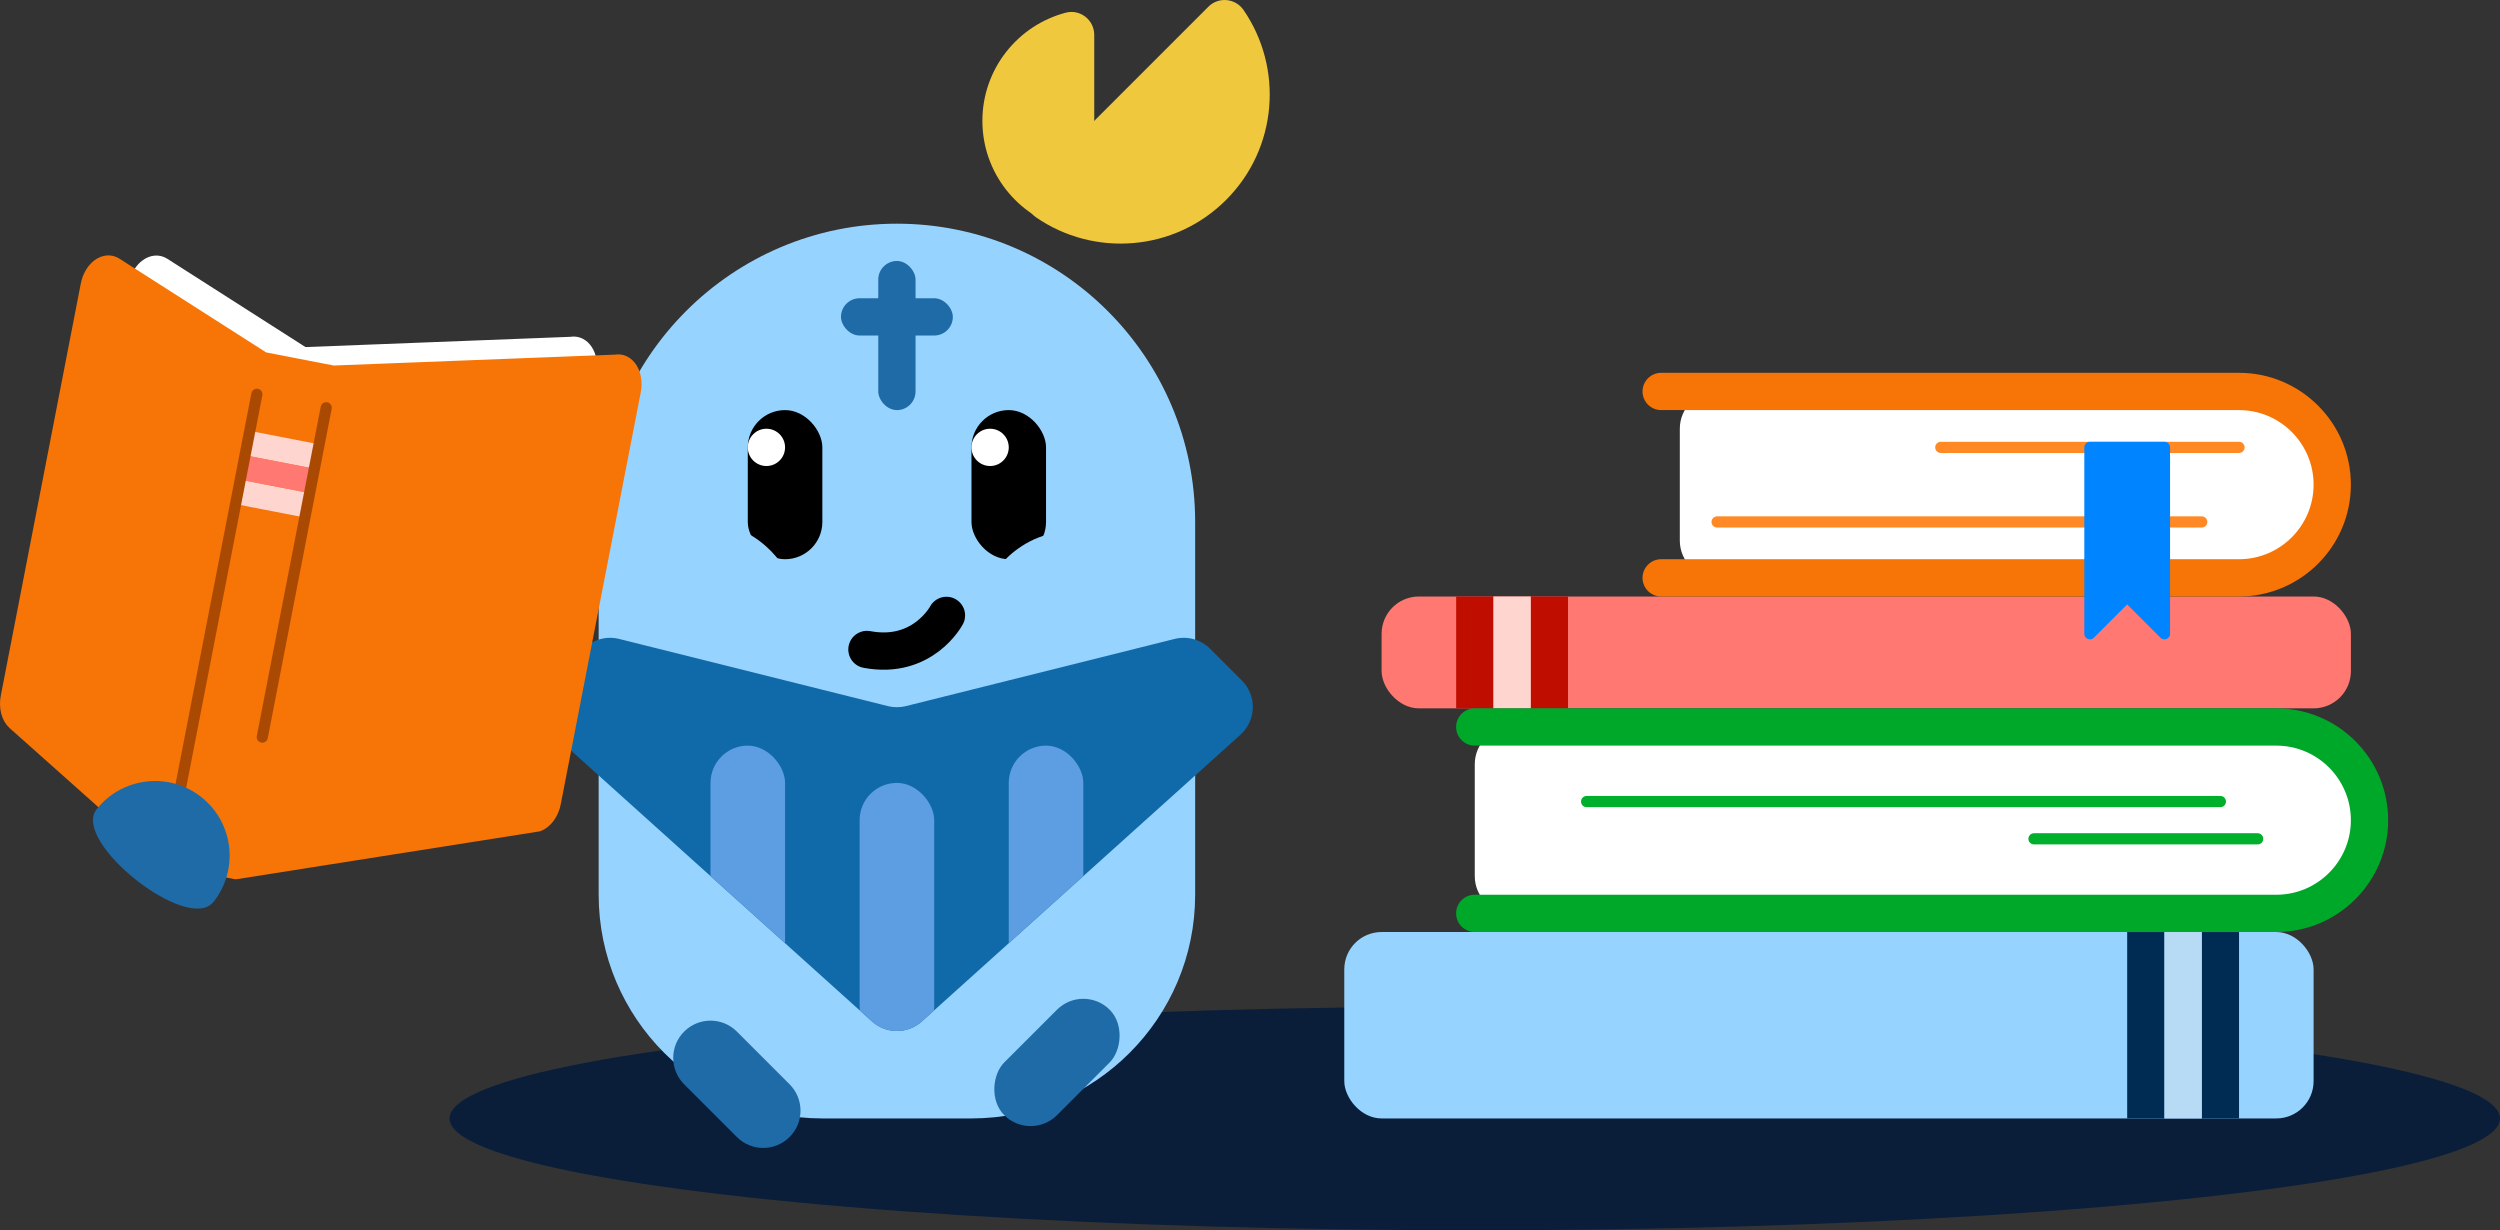 <svg xmlns="http://www.w3.org/2000/svg" xmlns:xlink="http://www.w3.org/1999/xlink" id="uuid-cc4471d8-0a64-4f4a-8cc6-fb3e825f888d" data-name="Layer_2" viewBox="0 0 670.58 330"><rect x="0" y="0" width="670.58" height="330" fill="#333333" stroke="none"/><defs><style>      .uuid-ef233556-71d1-41df-9cb1-fda50152c6a9 {        fill: #1f6ba7;      }      .uuid-fa36e3b2-7ca3-4681-972a-0581f321e789 {        fill: #ffd5d0;      }      .uuid-7787b31b-e2ac-44b1-9d3e-f3b80f32ff49 {        stroke: #f67506;      }      .uuid-7787b31b-e2ac-44b1-9d3e-f3b80f32ff49, .uuid-4007ef94-acf1-4cf4-9e45-fd9af7d8db6e, .uuid-92fadfb0-4b3c-4e0b-bdfc-12e193a8d472, .uuid-009766ec-d022-4546-806f-f46a6911f311, .uuid-607576b6-4efa-4c0a-9457-3da7ee465065, .uuid-d0f635d1-0b60-493a-a334-c7ab4345e110, .uuid-2493e535-234c-47a5-8563-c8f9aaaebcd4 {        stroke-linecap: round;        stroke-linejoin: round;      }      .uuid-7787b31b-e2ac-44b1-9d3e-f3b80f32ff49, .uuid-4007ef94-acf1-4cf4-9e45-fd9af7d8db6e, .uuid-92fadfb0-4b3c-4e0b-bdfc-12e193a8d472, .uuid-607576b6-4efa-4c0a-9457-3da7ee465065, .uuid-d0f635d1-0b60-493a-a334-c7ab4345e110, .uuid-2493e535-234c-47a5-8563-c8f9aaaebcd4 {        stroke-width: 3px;      }      .uuid-7787b31b-e2ac-44b1-9d3e-f3b80f32ff49, .uuid-4007ef94-acf1-4cf4-9e45-fd9af7d8db6e, .uuid-d55ca6ff-85f4-4ff7-b286-da722d8fe580 {        fill: #f67506;      }      .uuid-a9d55ff3-fe66-43db-95ad-61de9826293d, .uuid-92fadfb0-4b3c-4e0b-bdfc-12e193a8d472 {        fill: #fff;      }      .uuid-1da74360-b2c7-4fa4-8a1f-3800339c0f56 {        fill: #106aa9;      }      .uuid-4007ef94-acf1-4cf4-9e45-fd9af7d8db6e {        stroke: #aa4a02;      }      .uuid-3ebd880a-5e52-4cf6-bedd-10cee2910e56 {        fill: #bf0d00;      }      .uuid-860c4bfc-5bcd-4ec6-bd20-8d40d8b7874f {        fill: #b8dbf5;      }      .uuid-92fadfb0-4b3c-4e0b-bdfc-12e193a8d472 {        stroke: #fff;      }      .uuid-462699df-4e31-4434-9250-45337b6b9ca7 {        fill: #0a1e3a;      }      .uuid-4b8c647b-9480-4290-8559-17130558ddd1 {        clip-path: url(#uuid-4dd279f8-1129-46d9-91f2-b3ab220e89e8);      }      .uuid-009766ec-d022-4546-806f-f46a6911f311 {        stroke: #000;        stroke-width: 10px;      }      .uuid-009766ec-d022-4546-806f-f46a6911f311, .uuid-d0f635d1-0b60-493a-a334-c7ab4345e110, .uuid-2493e535-234c-47a5-8563-c8f9aaaebcd4 {        fill: none;      }      .uuid-6c8b3b6b-cd96-4b10-b37a-bee851cee24f {        fill: #f0c83e;      }      .uuid-607576b6-4efa-4c0a-9457-3da7ee465065 {        fill: #0084ff;        stroke: #0084ff;      }      .uuid-b987ee3e-69a1-41ca-9e85-765669e3ea81 {        fill: #ff7871;      }      .uuid-90beba7c-1e23-4ff1-83ff-d27bb4654ca4 {        fill: #002b52;      }      .uuid-92cf9000-2216-4cab-99ea-835b5949f6f5 {        fill: #97d3ff;      }      .uuid-ec79421f-ef1d-4b24-9adb-2f9563cad891 {        fill: #00a82a;      }      .uuid-65efd9bb-042f-4ea7-9b08-f6875a5173d3 {        fill: #5d9de1;      }      .uuid-d0f635d1-0b60-493a-a334-c7ab4345e110 {        stroke: #00af2c;      }      .uuid-2493e535-234c-47a5-8563-c8f9aaaebcd4 {        stroke: #ff8924;      }    </style><clipPath id="uuid-4dd279f8-1129-46d9-91f2-b3ab220e89e8"><path class="uuid-1da74360-b2c7-4fa4-8a1f-3800339c0f56" d="M332.75,197.05l-85.48,76.93c-3.8,3.42-9.58,3.42-13.38,0l-85.48-76.93c-4.26-3.83-4.43-10.45-.38-14.5l8.54-8.54c2.48-2.48,6.09-3.48,9.5-2.63l72.08,18.02c1.59.4,3.26.4,4.85,0l72.08-18.02c3.41-.85,7.01.15,9.5,2.63l8.54,8.54c4.05,4.05,3.88,10.67-.38,14.5Z"></path></clipPath></defs><g id="uuid-744c0b8f-52b1-4638-8f08-08846e076a0f" data-name="Layer_1"><g><ellipse class="uuid-462699df-4e31-4434-9250-45337b6b9ca7" cx="395.58" cy="300" rx="275" ry="30"></ellipse><g><path class="uuid-a9d55ff3-fe66-43db-95ad-61de9826293d" d="M405.58,195h205c13.8,0,25,11.2,25,25h0c0,13.8-11.2,25-25,25h-205c-5.52,0-10-4.48-10-10v-30c0-5.52,4.48-10,10-10Z"></path><path class="uuid-92cf9000-2216-4cab-99ea-835b5949f6f5" d="M240.58,60h0c44.15,0,80,35.85,80,80v100c0,33.11-26.89,60-60,60h-40c-33.11,0-60-26.89-60-60v-100c0-44.15,35.85-80,80-80Z"></path><g><path class="uuid-6c8b3b6b-cd96-4b10-b37a-bee851cee24f" d="M324.13,1.8c2.71-2.71,7.22-2.3,9.4.85,10.76,15.59,9.21,37.11-4.66,50.98-13.87,13.87-35.4,15.42-50.98,4.66-3.15-2.18-3.56-6.69-.85-9.4L324.13,1.8Z"></path><path class="uuid-6c8b3b6b-cd96-4b10-b37a-bee851cee24f" d="M293.51,55.48c0,3.99-3.77,6.97-7.63,5.96-12.87-3.38-22.37-15.09-22.37-29.02,0-13.93,9.5-25.64,22.37-29.02,3.86-1.01,7.63,1.96,7.63,5.96v46.13Z"></path></g><rect x="200.58" y="110" width="20" height="40" rx="10" ry="10"></rect><rect x="260.58" y="110" width="20" height="40" rx="10" ry="10"></rect><rect class="uuid-ef233556-71d1-41df-9cb1-fda50152c6a9" x="273.51" y="264.98" width="20" height="40" rx="10" ry="10" transform="translate(284.55 -117) rotate(45)"></rect><path class="uuid-ef233556-71d1-41df-9cb1-fda50152c6a9" d="M197.65,276.7l14.14,14.14c3.91,3.91,3.91,10.24,0,14.14h0c-3.91,3.91-10.24,3.91-14.14,0l-14.14-14.14c-3.91-3.91-3.91-10.24,0-14.14h0c3.91-3.91,10.24-3.91,14.14,0"></path><g><path class="uuid-1da74360-b2c7-4fa4-8a1f-3800339c0f56" d="M332.75,197.05l-85.48,76.93c-3.8,3.42-9.58,3.42-13.38,0l-85.48-76.93c-4.26-3.83-4.43-10.45-.38-14.5l8.54-8.54c2.48-2.48,6.09-3.48,9.5-2.63l72.08,18.02c1.59.4,3.26.4,4.85,0l72.08-18.02c3.41-.85,7.01.15,9.5,2.63l8.54,8.54c4.05,4.05,3.88,10.67-.38,14.5Z"></path><g class="uuid-4b8c647b-9480-4290-8559-17130558ddd1"><rect class="uuid-65efd9bb-042f-4ea7-9b08-f6875a5173d3" x="230.58" y="210" width="20" height="70" rx="10" ry="10"></rect><rect class="uuid-65efd9bb-042f-4ea7-9b08-f6875a5173d3" x="270.58" y="200" width="20" height="70" rx="10" ry="10"></rect><rect class="uuid-65efd9bb-042f-4ea7-9b08-f6875a5173d3" x="190.58" y="200" width="20" height="70" rx="10" ry="10"></rect></g></g><rect class="uuid-ef233556-71d1-41df-9cb1-fda50152c6a9" x="235.58" y="70" width="10" height="40" rx="5" ry="5"></rect><rect class="uuid-ef233556-71d1-41df-9cb1-fda50152c6a9" x="225.58" y="80" width="30" height="10" rx="5" ry="5"></rect><path class="uuid-009766ec-d022-4546-806f-f46a6911f311" d="M253.87,165.07s-6.31,11.97-21.33,9.14"></path><path class="uuid-92cf9000-2216-4cab-99ea-835b5949f6f5" d="M265.72,155.14s8.38-15.9,28.33-12.14"></path><path class="uuid-92cf9000-2216-4cab-99ea-835b5949f6f5" d="M210.58,152.72s-8.38-15.9-28.33-12.14"></path><circle class="uuid-a9d55ff3-fe66-43db-95ad-61de9826293d" cx="265.58" cy="120" r="5"></circle><circle class="uuid-a9d55ff3-fe66-43db-95ad-61de9826293d" cx="205.58" cy="120" r="5"></circle><rect class="uuid-92cf9000-2216-4cab-99ea-835b5949f6f5" x="360.58" y="250" width="260" height="50" rx="10" ry="10"></rect><rect class="uuid-90beba7c-1e23-4ff1-83ff-d27bb4654ca4" x="570.58" y="250" width="10" height="50"></rect><rect class="uuid-90beba7c-1e23-4ff1-83ff-d27bb4654ca4" x="590.58" y="250" width="10" height="50"></rect><rect class="uuid-860c4bfc-5bcd-4ec6-bd20-8d40d8b7874f" x="580.58" y="250" width="10" height="50"></rect><rect class="uuid-b987ee3e-69a1-41ca-9e85-765669e3ea81" x="370.58" y="160" width="260" height="30" rx="10" ry="10" transform="translate(1001.17 350) rotate(180)"></rect><rect class="uuid-3ebd880a-5e52-4cf6-bedd-10cee2910e56" x="410.58" y="160" width="10" height="30" transform="translate(831.17 350) rotate(180)"></rect><rect class="uuid-3ebd880a-5e52-4cf6-bedd-10cee2910e56" x="390.58" y="160" width="10" height="30" transform="translate(791.17 350) rotate(180)"></rect><rect class="uuid-fa36e3b2-7ca3-4681-972a-0581f321e789" x="400.58" y="160" width="10" height="30" transform="translate(811.17 350) rotate(180)"></rect><path class="uuid-ec79421f-ef1d-4b24-9adb-2f9563cad891" d="M610.58,250h-215c-2.76,0-5-2.24-5-5s2.24-5,5-5h215c11.03,0,20-8.97,20-20s-8.97-20-20-20h-215c-2.76,0-5-2.24-5-5s2.24-5,5-5h215c16.54,0,30,13.46,30,30s-13.46,30-30,30Z"></path><line class="uuid-d0f635d1-0b60-493a-a334-c7ab4345e110" x1="425.58" y1="215" x2="595.58" y2="215"></line><line class="uuid-d0f635d1-0b60-493a-a334-c7ab4345e110" x1="605.58" y1="225" x2="545.58" y2="225"></line><path class="uuid-a9d55ff3-fe66-43db-95ad-61de9826293d" d="M460.58,105h140c13.8,0,25,11.2,25,25h0c0,13.8-11.2,25-25,25h-140c-5.52,0-10-4.48-10-10v-30c0-5.52,4.48-10,10-10Z"></path><path class="uuid-d55ca6ff-85f4-4ff7-b286-da722d8fe580" d="M600.58,160h-155c-2.76,0-5-2.24-5-5s2.24-5,5-5h155c11.03,0,20-8.97,20-20s-8.97-20-20-20h-155c-2.76,0-5-2.24-5-5s2.24-5,5-5h155c16.54,0,30,13.46,30,30s-13.46,30-30,30Z"></path><line class="uuid-2493e535-234c-47a5-8563-c8f9aaaebcd4" x1="460.58" y1="140" x2="590.58" y2="140"></line><line class="uuid-2493e535-234c-47a5-8563-c8f9aaaebcd4" x1="600.58" y1="120" x2="520.58" y2="120"></line><polygon class="uuid-607576b6-4efa-4c0a-9457-3da7ee465065" points="560.58 120 560.58 170 570.58 160 580.58 170 580.58 120 560.58 120"></polygon></g><g><g><path class="uuid-92fadfb0-4b3c-4e0b-bdfc-12e193a8d472" d="M57.49,230.78l-41.06-36.56c-1.71-1.53-2.46-4.41-1.89-7.33l21.46-110.49c.94-4.85,4.97-7.7,8.08-5.72l39.59,25.3"></path><path class="uuid-92fadfb0-4b3c-4e0b-bdfc-12e193a8d472" d="M51.29,229.57l81.21-12.82c2.16-.77,3.93-3.17,4.5-6.09l21.46-110.49c.94-4.85-1.73-9-5.35-8.33l-75.63,2.93"></path><path class="uuid-7787b31b-e2ac-44b1-9d3e-f3b80f32ff49" d="M165.04,96.62l-75.63,2.93-18.6-3.61-39.59-25.3c-3.11-1.99-7.14.87-8.08,5.72L1.69,186.85c-.57,2.92.18,5.8,1.89,7.33l41.05,36.56,18.6,3.61,81.21-12.82c2.16-.77,3.93-3.17,4.5-6.09l21.46-110.49c.94-4.85-1.73-9-5.35-8.33Z"></path><rect class="uuid-fa36e3b2-7ca3-4681-972a-0581f321e789" x="66.19" y="117.32" width="18.95" height="6.67" transform="translate(24.39 -12.21) rotate(10.99)"></rect><rect class="uuid-fa36e3b2-7ca3-4681-972a-0581f321e789" x="63.65" y="130.41" width="18.95" height="6.67" transform="translate(26.83 -11.49) rotate(10.99)"></rect><rect class="uuid-b987ee3e-69a1-41ca-9e85-765669e3ea81" x="64.92" y="123.86" width="18.95" height="6.67" transform="translate(25.61 -11.85) rotate(10.99)"></rect><line class="uuid-4007ef94-acf1-4cf4-9e45-fd9af7d8db6e" x1="68.9" y1="105.76" x2="46.54" y2="220.93"></line><line class="uuid-4007ef94-acf1-4cf4-9e45-fd9af7d8db6e" x1="87.5" y1="109.37" x2="70.35" y2="197.72"></line></g><path class="uuid-ef233556-71d1-41df-9cb1-fda50152c6a9" d="M57.27,241.91c-6.86,8.66-38.21-16.18-31.35-24.84,6.86-8.66,19.44-10.11,28.1-3.25,8.66,6.86,10.11,19.44,3.25,28.1Z"></path></g></g></g></svg>